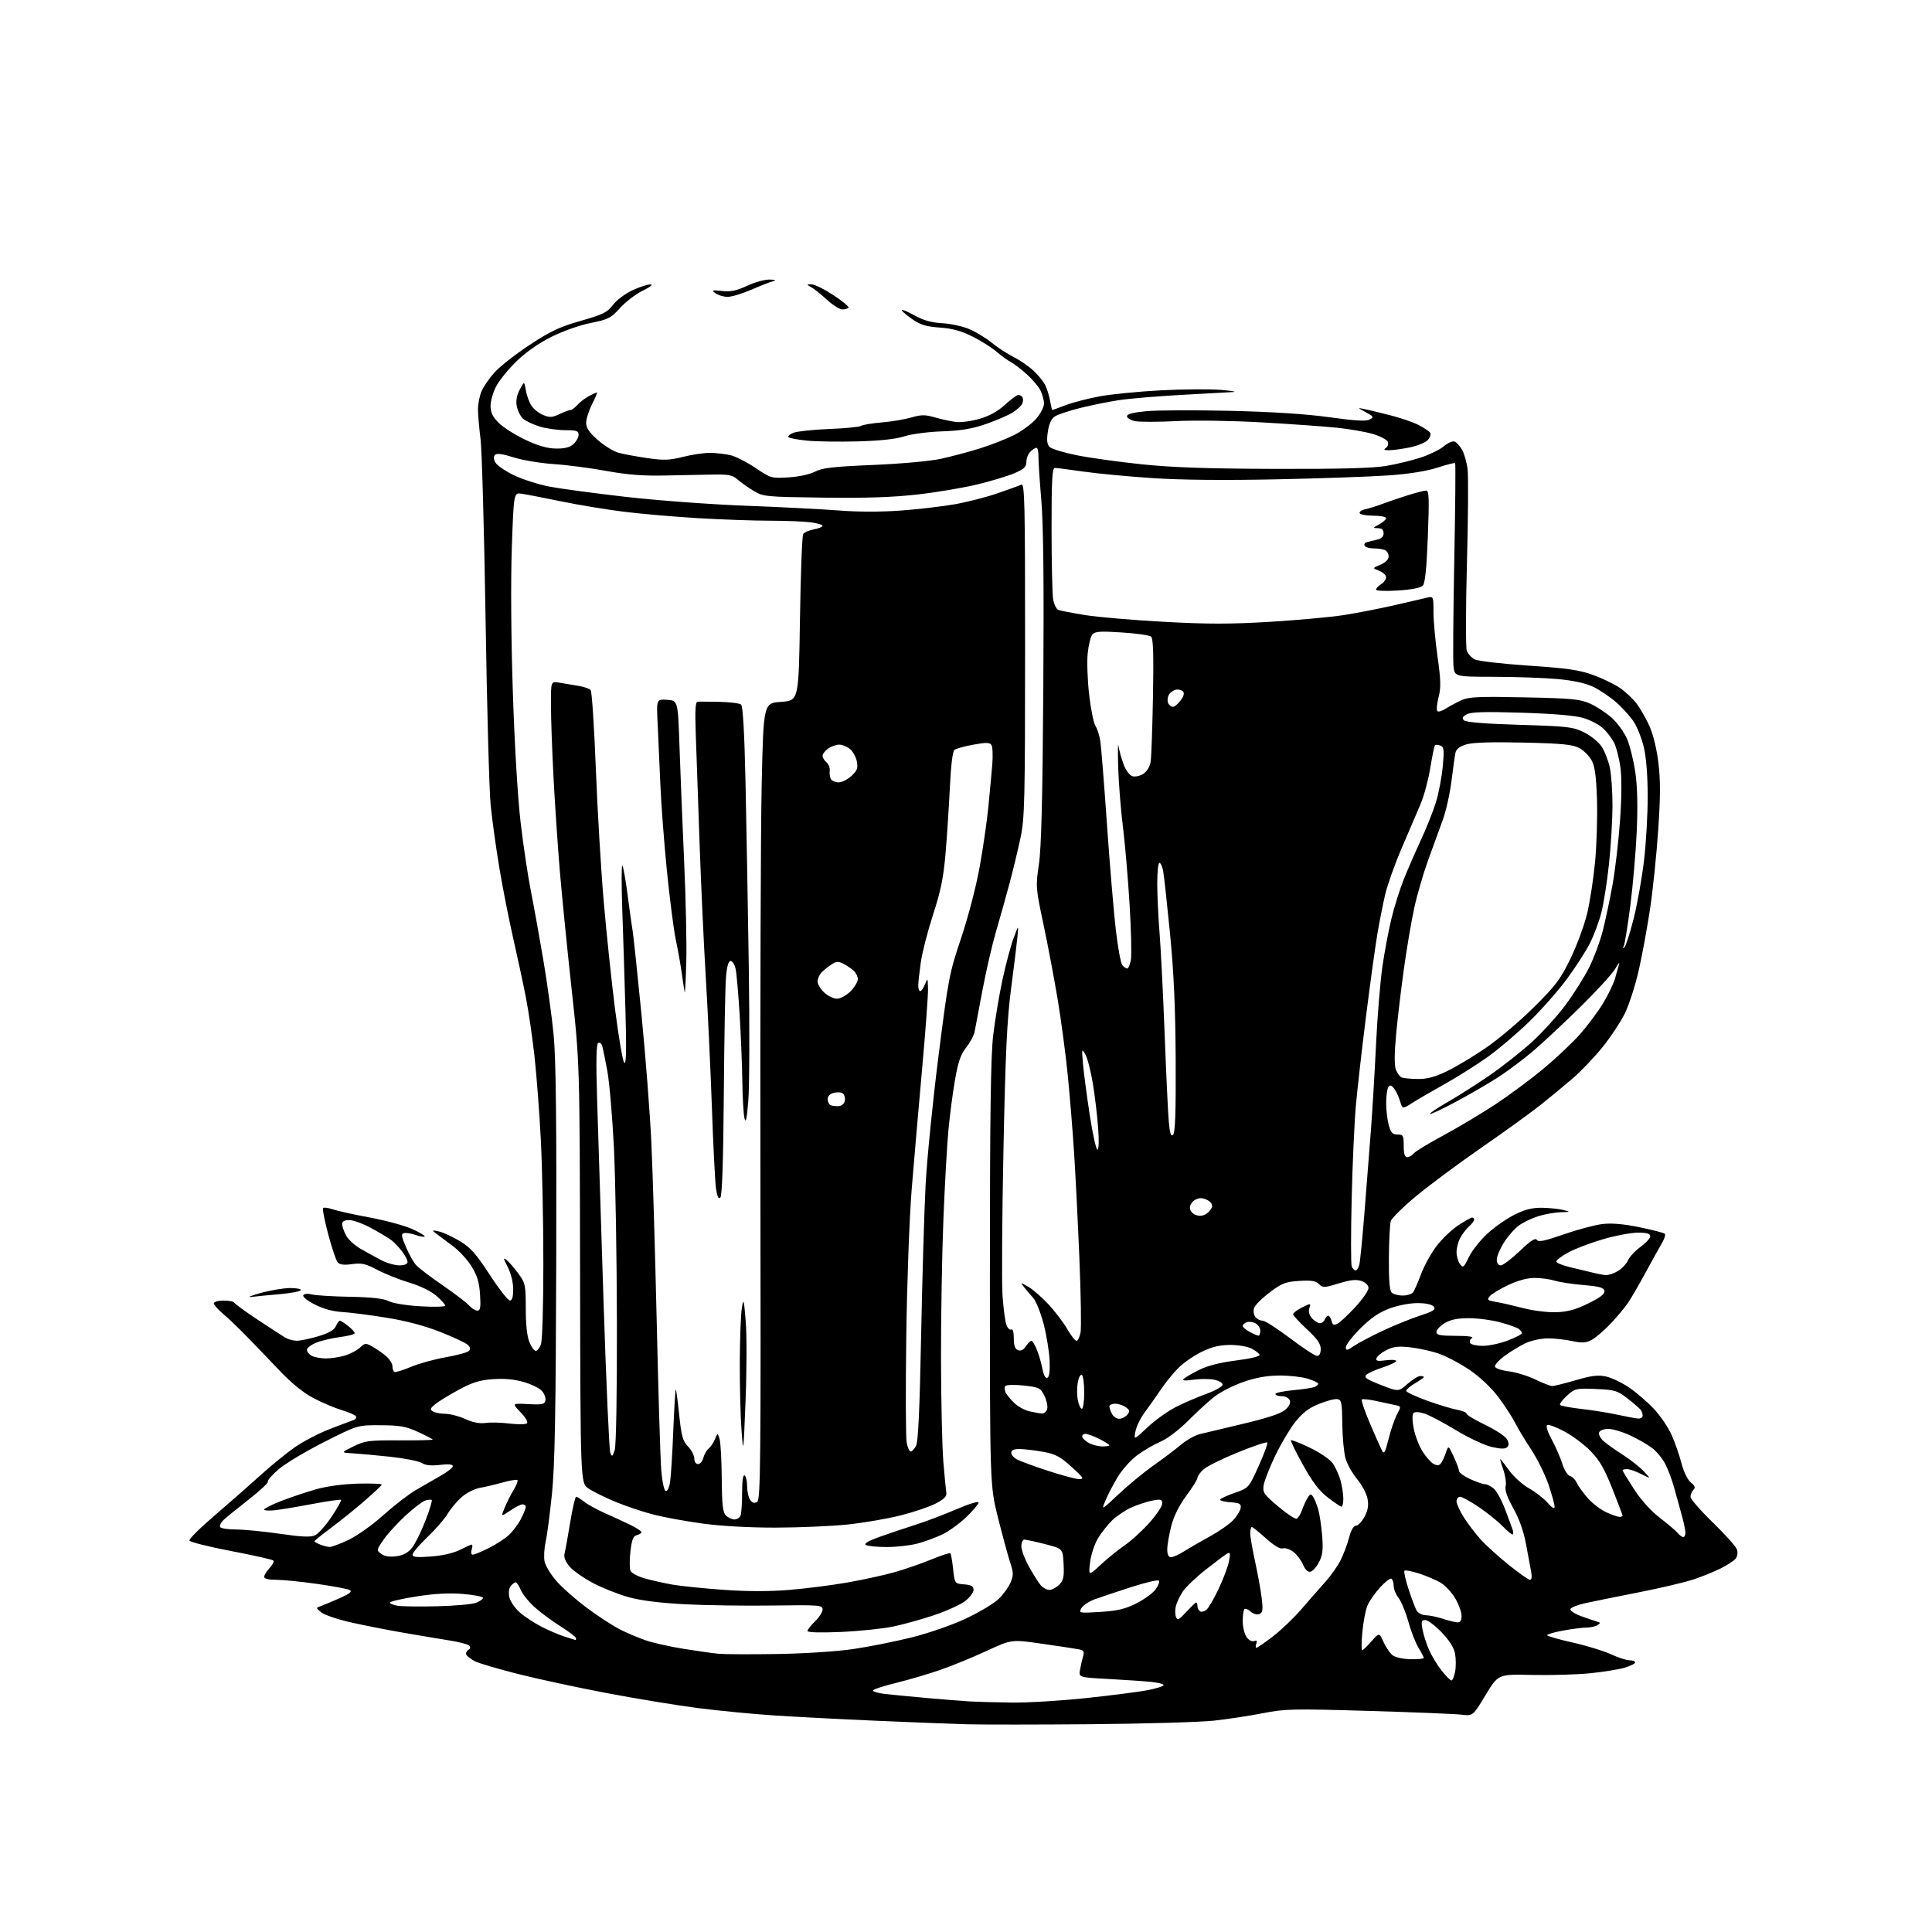 <?xml version="1.0" encoding="UTF-8" standalone="no"?>
<svg 
  version="1.1" 
  xmlns="http://www.w3.org/2000/svg" 
  xmlns:xlink="http://www.w3.org/1999/xlink" 
  xmlns:svg="http://www.w3.org/2000/svg"
  xmlns:rdf="http://www.w3.org/1999/02/22-rdf-syntax-ns#"
  xmlns:cc="http://creativecommons.org/ns#"
  xmlns:dc="http://purl.org/dc/elements/1.1/"
  viewBox="0 0 768 768"
  width="768"
  height="768"
>
<style>svg {background-color: white; }</style>"
<path stroke="none" fill="black" fill-rule="evenodd" d="M434.00,685.40C412.82,685.58 390.55,685.59 384.50,685.43C378.45,685.26 362.02,684.63 348.00,684.01C333.98,683.40 315.75,682.45 307.50,681.90C299.25,681.36 285.74,680.04 277.47,678.99C269.20,677.93 252.78,675.23 240.97,672.99C229.16,670.74 213.20,667.30 205.50,665.33C197.80,663.37 190.29,661.14 188.81,660.39C187.34,659.63 185.82,658.51 185.44,657.90C185.05,657.28 185.36,656.40 186.11,655.93C187.01,655.37 187.14,654.76 186.49,654.14C185.95,653.62 182.57,652.73 179.00,652.16C175.43,651.59 167.10,650.20 160.50,649.06C153.90,647.92 144.31,646.03 139.19,644.86C134.07,643.69 128.90,641.92 127.69,640.94C125.54,639.18 125.53,639.14 127.50,638.45C128.60,638.07 131.97,636.65 135.00,635.31C139.06,633.51 140.11,632.66 139.00,632.06C138.18,631.61 132.32,630.51 126.00,629.62C119.67,628.72 112.36,627.99 109.75,627.99C106.75,628.00 105.00,627.56 105.00,626.81C105.00,626.16 105.98,624.59 107.17,623.32C108.36,622.05 109.03,620.70 108.66,620.33C108.28,619.95 100.70,618.25 91.82,616.55C82.93,614.86 75.49,612.98 75.30,612.39C75.10,611.79 79.56,607.35 85.22,602.51C90.87,597.68 99.03,590.52 103.34,586.61C107.65,582.70 113.86,577.63 117.13,575.35C120.40,573.06 126.55,569.84 130.79,568.19C135.03,566.54 139.32,564.93 140.31,564.60C141.31,564.28 141.85,563.57 141.52,563.03C141.19,562.49 138.67,561.39 135.94,560.57C133.20,559.76 128.16,557.63 124.73,555.84C120.72,553.74 116.01,549.96 111.50,545.22C107.65,541.17 101.80,535.07 98.50,531.68C95.20,528.28 90.81,524.08 88.75,522.34C86.69,520.59 85.00,518.68 85.00,518.09C85.00,517.49 86.76,517.00 88.92,517.00C91.07,517.00 92.98,517.38 93.17,517.85C93.35,518.32 97.52,521.36 102.42,524.60C107.33,527.85 112.28,531.06 113.42,531.74C114.57,532.41 116.62,532.97 118.00,532.97C119.38,532.97 123.20,532.17 126.50,531.19C130.67,529.95 132.80,528.74 133.49,527.21C134.03,525.99 134.76,525.00 135.10,525.00C135.45,525.00 136.92,525.93 138.37,527.07C139.81,528.21 141.00,529.51 141.00,529.96C141.00,530.40 138.42,531.09 135.27,531.49C132.12,531.88 127.84,532.88 125.77,533.71C123.70,534.54 122.00,535.83 122.00,536.57C122.00,537.32 122.87,538.40 123.93,538.96C125.00,539.53 127.53,540.00 129.57,540.00C131.60,540.00 135.00,539.48 137.11,538.85C139.22,538.22 141.91,536.80 143.09,535.70C145.17,533.76 145.32,533.76 148.37,535.50C150.09,536.48 152.51,538.20 153.75,539.32C154.99,540.44 156.00,542.14 156.00,543.12C156.00,544.09 156.34,545.09 156.76,545.35C157.17,545.61 160.11,544.72 163.29,543.38C166.47,542.04 172.72,540.31 177.18,539.53C181.64,538.75 185.77,537.63 186.35,537.05C187.10,536.30 186.99,535.58 185.96,534.60C185.16,533.84 180.25,531.53 175.05,529.48C168.86,527.03 161.42,525.06 153.55,523.79C146.92,522.72 139.00,521.71 135.95,521.54C132.43,521.35 128.50,520.27 125.17,518.58C122.21,517.09 120.21,515.47 120.57,514.88C120.95,514.27 122.32,514.13 123.86,514.55C125.31,514.94 132.14,515.36 139.03,515.49C147.80,515.65 152.46,516.18 154.53,517.23C156.24,518.09 161.64,518.96 167.25,519.28C172.61,519.59 177.00,519.47 177.00,519.02C177.00,518.57 175.42,516.82 173.50,515.13C171.38,513.27 167.14,511.20 162.75,509.88C158.76,508.68 153.03,506.39 150.00,504.79C145.37,502.34 143.78,501.98 139.93,502.51C136.62,502.96 135.04,502.75 134.20,501.74C133.57,500.98 131.88,495.96 130.45,490.58C129.02,485.21 128.12,480.55 128.45,480.22C128.78,479.89 130.50,480.12 132.28,480.73C134.05,481.35 140.68,482.81 147.00,483.98C153.32,485.16 160.93,487.23 163.90,488.58C166.87,489.92 169.08,491.25 168.81,491.52C168.54,491.79 166.92,491.52 165.21,490.92C163.49,490.32 161.43,489.99 160.62,490.17C159.40,490.44 159.52,491.36 161.35,495.67C162.56,498.51 164.39,501.77 165.42,502.91C166.45,504.05 171.17,507.64 175.90,510.88C180.63,514.12 185.36,517.73 186.40,518.89C187.45,520.05 188.97,521.00 189.77,521.00C190.94,521.00 191.15,519.73 190.83,514.61C190.51,509.72 189.71,507.07 187.44,503.39C185.80,500.74 182.44,497.10 179.98,495.30C177.52,493.50 174.60,491.32 173.50,490.46C171.58,488.95 171.62,488.91 174.47,489.52C176.10,489.86 179.80,491.56 182.70,493.30C187.01,495.88 189.17,498.29 194.67,506.72C198.36,512.37 201.97,517.00 202.69,517.00C203.58,517.00 204.00,515.54 204.00,512.46C204.00,509.79 203.12,506.19 201.86,503.72C199.98,500.05 199.94,499.71 201.52,501.01C202.52,501.83 204.61,504.26 206.17,506.40C208.82,510.06 209.00,510.92 209.00,520.18C209.00,526.55 209.52,531.30 210.45,533.53C211.25,535.44 212.38,537.00 212.97,537.00C213.57,537.00 214.49,535.85 215.02,534.43C215.58,532.98 216.00,519.07 215.99,502.18C215.99,485.86 215.54,463.73 214.98,453.00C214.43,442.27 213.30,427.38 212.47,419.89C211.64,412.41 210.09,401.83 209.03,396.39C207.97,390.95 205.71,380.43 204.01,373.00C202.31,365.57 199.83,352.98 198.50,345.00C197.17,337.02 195.61,325.77 195.04,320.00C194.47,314.23 193.56,280.93 193.02,246.00C192.47,211.07 191.57,178.88 191.01,174.45C190.46,170.02 190.00,164.72 190.00,162.67C190.00,160.61 190.63,157.42 191.40,155.58C192.17,153.73 194.52,150.33 196.61,148.01C198.70,145.69 204.96,140.80 210.52,137.12C218.81,131.65 222.47,129.93 230.83,127.55C239.68,125.03 241.38,124.19 243.65,121.22C245.09,119.33 248.57,116.71 251.38,115.40C254.20,114.09 257.40,113.04 258.50,113.06C259.73,113.09 258.58,114.04 255.50,115.54C252.75,116.88 248.70,119.98 246.50,122.41C242.85,126.45 241.82,126.98 234.79,128.39C230.37,129.28 223.65,131.66 219.07,133.97C214.03,136.50 208.88,140.13 205.18,143.75C201.94,146.91 198.33,151.40 197.15,153.71C195.97,156.03 195.00,159.48 195.00,161.38C195.00,163.95 195.83,165.68 198.24,168.09C200.02,169.87 204.75,172.88 208.75,174.78C213.83,177.19 217.51,178.25 220.97,178.31C224.46,178.36 226.52,177.84 227.96,176.54C229.08,175.52 230.00,173.86 230.00,172.85C230.00,171.28 229.18,171.00 224.66,171.00C221.72,171.00 217.18,170.36 214.56,169.57C211.95,168.78 208.96,167.37 207.92,166.43C206.89,165.49 205.77,163.27 205.43,161.48C205.02,159.31 205.41,157.13 206.61,154.87C208.40,151.50 208.40,151.50 209.03,155.16C209.37,157.18 210.37,159.92 211.25,161.26C212.13,162.60 214.23,164.27 215.91,164.96C218.50,166.04 219.52,165.98 222.39,164.62C224.27,163.73 226.23,163.00 226.75,163.00C227.27,163.00 228.55,162.05 229.59,160.90C230.64,159.74 232.71,158.17 234.20,157.40C235.68,156.63 237.09,156.00 237.31,156.00C237.54,156.00 236.66,158.10 235.36,160.67C234.06,163.24 233.00,166.57 233.00,168.08C233.00,170.10 234.24,171.92 237.63,174.90C240.17,177.14 243.86,179.42 245.83,179.96C247.79,180.51 252.92,181.46 257.22,182.09C263.80,183.05 266.05,182.98 271.47,181.62C275.01,180.73 279.84,180.01 282.21,180.02C284.57,180.04 288.22,180.45 290.31,180.93C292.41,181.42 296.91,183.70 300.31,186.00C306.38,190.10 306.64,190.18 313.50,189.76C317.58,189.50 321.96,188.56 324.00,187.48C326.85,185.99 331.11,185.50 347.00,184.83C358.06,184.37 369.75,183.31 374.00,182.39C378.12,181.49 385.10,179.64 389.50,178.26C393.90,176.89 400.01,174.50 403.09,172.95C406.16,171.40 410.10,168.51 411.84,166.53C413.59,164.53 415.00,161.81 415.00,160.42C415.00,159.03 414.35,156.65 413.56,155.13C412.78,153.60 410.34,150.73 408.15,148.76C405.97,146.78 403.12,144.61 401.84,143.94C400.55,143.26 398.02,141.42 396.21,139.85C394.40,138.27 390.12,135.57 386.71,133.85C382.15,131.54 378.65,130.57 373.57,130.21C367.95,129.80 365.83,129.13 362.34,126.67C359.97,125.00 358.23,123.44 358.46,123.20C358.70,122.97 361.06,123.98 363.70,125.46C367.10,127.36 370.30,128.25 374.67,128.49C378.06,128.68 382.98,129.78 385.59,130.94C388.20,132.09 392.18,134.54 394.42,136.38C396.66,138.21 400.52,140.73 403.00,141.96C405.48,143.20 409.00,145.63 410.84,147.36C412.67,149.09 414.75,151.62 415.45,153.00C416.16,154.38 417.04,157.19 417.41,159.25C417.79,161.31 418.18,163.00 418.30,163.00C418.41,163.00 420.80,162.13 423.60,161.06C426.41,159.99 432.49,158.42 437.10,157.56C441.72,156.70 452.70,155.62 461.50,155.16C470.30,154.70 481.10,154.62 485.50,155.00C489.90,155.37 491.93,155.75 490.00,155.85C488.07,155.96 478.80,156.47 469.39,156.99C459.98,157.51 448.96,158.44 444.89,159.05C440.83,159.66 433.90,161.06 429.50,162.15C425.10,163.24 420.54,164.76 419.37,165.51C417.93,166.44 417.02,168.41 416.54,171.58C416.02,175.03 416.21,176.64 417.25,177.68C418.03,178.46 422.90,179.94 428.08,180.98C433.26,182.02 444.93,183.64 454.00,184.58C466.06,185.83 480.33,186.32 507.00,186.39C532.46,186.47 545.77,186.11 551.00,185.22C555.12,184.52 561.33,183.02 564.78,181.88C568.24,180.74 572.36,178.73 573.94,177.40C575.51,176.07 577.43,175.23 578.20,175.53C578.98,175.82 580.32,177.29 581.19,178.78C582.06,180.28 583.05,183.75 583.39,186.50C583.73,189.25 583.61,206.12 583.13,224.00C582.64,241.88 582.62,257.49 583.07,258.69C583.53,259.89 584.93,261.43 586.18,262.10C587.43,262.77 597.00,263.88 607.49,264.59C623.05,265.63 627.76,266.31 633.30,268.32C637.02,269.67 641.84,272.00 644.00,273.50C646.17,275.00 649.10,277.76 650.53,279.63C651.96,281.50 654.24,285.47 655.61,288.45C657.11,291.74 658.54,297.51 659.22,303.09C660.08,310.03 660.07,316.63 659.17,329.90C658.51,339.58 657.07,353.57 655.97,361.00C654.86,368.43 652.84,379.45 651.48,385.50C650.12,391.55 647.62,399.33 645.92,402.80C644.22,406.26 640.20,412.34 637.00,416.30C633.79,420.26 628.54,425.77 625.33,428.55C622.12,431.32 616.35,436.09 612.50,439.15C608.65,442.21 598.08,449.85 589.00,456.13C579.92,462.40 568.23,471.09 563.00,475.42C557.77,479.76 553.21,484.26 552.85,485.41C552.49,486.56 552.15,493.15 552.10,500.05C552.03,508.60 552.38,512.98 553.20,513.80C553.86,514.46 555.83,515.00 557.58,515.00C559.33,515.00 561.18,514.44 561.70,513.75C562.23,513.06 563.65,509.81 564.88,506.52C566.11,503.23 568.85,498.23 570.98,495.41C573.10,492.60 576.98,488.88 579.59,487.15C582.21,485.42 584.72,484.00 585.17,484.00C585.63,484.00 586.00,484.38 586.00,484.85C586.00,485.31 585.05,486.55 583.90,487.59C582.74,488.64 581.17,490.71 580.40,492.20C579.63,493.68 579.00,496.19 579.00,497.76C579.00,499.33 579.60,501.44 580.34,502.45C581.58,504.14 581.86,503.93 583.91,499.68C585.14,497.14 588.50,492.91 591.38,490.28C594.27,487.65 599.15,484.26 602.25,482.75C606.42,480.71 609.25,480.03 613.19,480.12C616.11,480.18 619.85,480.58 621.50,481.00C624.37,481.73 624.32,481.77 620.41,481.88C618.16,481.95 614.25,482.62 611.73,483.38C609.21,484.14 605.71,485.78 603.95,487.03C602.20,488.28 599.47,491.35 597.88,493.85C596.30,496.35 595.00,499.43 595.00,500.70C595.00,502.13 595.60,503.00 596.57,503.00C597.44,503.00 600.84,500.43 604.14,497.29C608.44,493.19 610.34,491.94 610.91,492.86C611.52,493.85 613.94,493.35 621.68,490.66C627.17,488.75 634.10,486.91 637.08,486.56C640.74,486.14 645.52,486.56 651.80,487.86C656.92,488.91 661.41,490.08 661.79,490.45C662.16,490.82 661.61,492.56 660.56,494.31C659.52,496.07 656.59,501.34 654.05,506.03C651.52,510.72 648.38,516.12 647.07,518.03C645.76,519.94 642.62,523.67 640.10,526.33C637.57,528.98 634.23,531.83 632.67,532.64C630.39,533.84 628.88,533.93 624.87,533.07C622.14,532.48 617.79,532.01 615.20,532.02C612.62,532.03 608.70,532.88 606.50,533.90C604.30,534.92 600.56,537.19 598.18,538.93C595.81,540.68 594.05,542.65 594.27,543.30C594.48,543.96 597.00,544.79 599.85,545.14C602.71,545.50 607.44,546.96 610.37,548.39C613.30,549.83 616.33,550.99 617.10,550.98C617.87,550.96 622.08,549.91 626.46,548.63C632.73,546.80 635.28,546.49 638.46,547.19C640.68,547.68 644.83,549.67 647.69,551.62C650.54,553.56 654.96,557.38 657.50,560.11C660.05,562.83 663.21,567.48 664.51,570.43C665.82,573.38 667.57,578.43 668.41,581.65C669.30,585.07 670.84,588.24 672.12,589.29C673.79,590.65 674.04,591.36 673.16,592.24C672.52,592.88 672.00,594.12 672.00,595.01C672.00,595.89 676.01,600.50 680.92,605.26C685.82,610.01 690.13,614.84 690.50,616.00C690.88,617.19 690.62,618.76 689.90,619.63C689.20,620.47 686.57,622.18 684.06,623.44C681.55,624.70 676.80,626.64 673.50,627.76C670.20,628.89 660.30,631.23 651.50,632.96C642.70,634.69 633.06,636.65 630.07,637.31C627.09,637.96 624.48,639.02 624.27,639.65C624.07,640.28 626.06,641.57 628.70,642.51C631.34,643.45 634.16,644.42 634.97,644.66C636.27,645.05 636.27,645.22 634.97,646.04C634.16,646.55 632.20,646.98 630.62,646.98C629.03,646.99 624.87,647.53 621.37,648.17C617.86,648.82 615.00,649.64 615.00,650.01C615.00,650.37 619.54,651.68 625.09,652.92C630.64,654.16 637.50,656.26 640.34,657.58C643.18,658.90 646.51,659.98 647.75,659.99C648.99,660.00 650.00,660.38 650.00,660.84C650.00,661.30 648.12,662.25 645.83,662.93C643.53,663.62 637.35,664.62 632.08,665.15C626.81,665.68 616.44,665.97 609.03,665.81C595.56,665.50 595.56,665.50 590.53,673.82C585.50,682.15 585.50,682.15 581.00,681.61C578.52,681.31 561.88,680.63 544.00,680.11C513.93,679.22 510.79,679.29 502.00,681.03C496.77,682.06 488.00,683.39 482.50,683.99C477.00,684.58 455.18,685.21 434.00,685.40zM402.00,676.80C408.32,676.89 421.81,676.08 431.96,674.99C442.11,673.91 453.03,672.50 456.23,671.87C459.43,671.25 462.27,670.37 462.54,669.94C462.81,669.50 460.66,668.90 457.76,668.60C454.87,668.30 447.16,667.77 440.64,667.42C428.77,666.79 428.77,666.79 429.35,663.64C429.66,661.91 430.21,659.51 430.57,658.30C431.08,656.53 430.74,656.00 428.85,655.63C427.56,655.38 421.01,654.38 414.29,653.42C402.09,651.67 402.09,651.67 392.27,656.23C386.88,658.73 378.65,662.11 373.98,663.74C369.32,665.37 361.34,667.72 356.25,668.97C351.16,670.21 347.00,671.58 347.00,672.02C347.00,672.45 349.14,673.06 351.75,673.37C354.36,673.67 361.90,674.40 368.50,674.99C375.10,675.58 382.75,676.19 385.50,676.35C388.25,676.51 395.68,676.71 402.00,676.80zM576.97,668.00C577.42,668.00 578.07,666.42 578.43,664.50C578.80,662.58 578.78,659.36 578.41,657.35C577.95,654.94 576.14,652.06 573.04,648.85C570.47,646.18 567.56,644.00 566.57,644.00C565.04,644.00 564.88,644.55 565.47,647.75C565.85,649.81 567.01,653.45 568.06,655.83C569.10,658.21 571.36,661.92 573.06,664.08C574.77,666.24 576.53,668.00 576.97,668.00zM560.87,659.57C563.69,659.61 566.00,659.39 566.00,659.07C565.99,658.76 565.04,656.93 563.87,655.01C562.70,653.10 560.88,648.42 559.83,644.61C558.77,640.81 557.03,636.58 555.96,635.22C554.88,633.85 554.00,631.69 554.00,630.42C554.00,629.16 553.60,627.87 553.11,627.57C552.62,627.26 550.55,628.86 548.51,631.12C546.47,633.37 544.23,636.63 543.53,638.36C542.82,640.09 541.94,644.76 541.56,648.75C541.19,652.74 541.14,656.00 541.47,656.00C541.80,656.00 543.46,654.41 545.17,652.46C548.28,648.91 548.28,648.91 550.03,652.82C551.00,654.98 552.67,657.36 553.76,658.12C554.85,658.88 558.05,659.53 560.87,659.57zM308.50,657.50C319.40,657.34 332.40,656.51 339.00,655.55C345.32,654.63 355.90,652.52 362.50,650.87C369.32,649.16 378.60,645.93 384.00,643.38C389.23,640.91 395.02,637.46 396.87,635.70C398.72,633.94 400.88,631.00 401.67,629.16C402.92,626.24 402.91,625.24 401.57,621.16C400.73,618.60 398.57,610.65 396.77,603.50C393.50,590.50 393.50,590.50 393.50,506.50C393.50,443.46 393.83,419.76 394.81,411.50C395.53,405.45 397.19,395.55 398.49,389.50C399.79,383.45 401.77,376.02 402.89,373.00C404.92,367.50 404.92,367.50 404.44,372.50C404.17,375.25 403.04,384.48 401.92,393.00C400.30,405.34 399.68,418.38 398.89,457.00C398.34,483.68 398.17,509.71 398.51,514.87C398.86,520.02 399.56,525.33 400.07,526.68C400.58,528.02 401.45,528.84 402.00,528.50C402.60,528.13 403.00,529.49 403.00,531.97C403.00,534.88 403.49,536.25 404.68,536.71C405.78,537.13 406.85,536.60 407.80,535.18C408.59,533.98 409.59,533.00 410.01,533.00C410.44,533.00 411.45,534.69 412.26,536.75C413.07,538.81 414.04,542.22 414.42,544.31C414.84,546.62 415.59,547.96 416.31,547.71C417.10,547.43 417.41,545.16 417.24,540.90C417.09,537.38 416.03,530.84 414.88,526.37C413.72,521.90 411.82,517.17 410.64,515.86C409.46,514.55 407.82,512.61 407.00,511.55C405.53,509.66 405.56,509.66 408.83,511.56C410.66,512.63 414.26,515.77 416.83,518.54C419.40,521.31 422.73,525.70 424.23,528.29C425.72,530.88 427.39,533.00 427.93,533.00C428.47,533.00 429.19,531.50 429.54,529.66C429.88,527.82 429.67,514.43 429.06,499.91C428.46,485.38 427.51,466.52 426.95,458.00C426.40,449.48 425.28,435.75 424.46,427.50C423.64,419.25 421.85,405.75 420.48,397.50C419.11,389.25 416.56,375.78 414.82,367.56C411.71,352.92 411.67,352.44 412.98,343.56C413.95,337.05 414.44,317.41 414.73,273.71C415.01,231.33 414.77,208.61 413.93,198.71C413.26,190.89 412.75,183.04 412.79,181.25C412.83,179.46 412.47,178.00 412.00,178.00C411.53,178.00 410.44,178.71 409.57,179.57C408.71,180.44 408.00,182.25 408.00,183.61C408.00,185.59 407.08,186.47 403.25,188.11C400.64,189.23 394.02,191.23 388.54,192.56C383.06,193.89 372.40,195.69 364.84,196.55C355.00,197.68 344.34,198.04 327.30,197.82C304.17,197.51 303.39,197.43 299.50,195.08C297.30,193.75 294.46,191.73 293.19,190.60C291.28,188.89 289.63,188.55 283.69,188.64C279.73,188.69 271.10,188.86 264.50,189.02C255.63,189.22 249.50,188.75 241.00,187.20C234.68,186.04 225.22,184.81 220.00,184.47C214.78,184.12 207.65,182.93 204.16,181.81C199.92,180.45 197.49,180.11 196.82,180.78C196.15,181.45 196.18,182.46 196.91,183.83C197.51,184.96 200.82,187.24 204.25,188.90C207.69,190.56 214.10,192.61 218.50,193.45C222.90,194.29 236.62,196.13 249.00,197.54C261.38,198.95 282.75,200.53 296.50,201.04C310.25,201.56 326.90,202.41 333.50,202.93C340.90,203.52 350.30,203.53 358.00,202.96C364.88,202.46 374.55,201.33 379.50,200.46C384.45,199.59 392.10,197.63 396.50,196.11C400.90,194.59 405.18,193.04 406.00,192.66C407.33,192.06 407.50,199.71 407.49,258.24C407.48,318.21 407.31,325.31 405.68,333.00C404.69,337.68 402.74,345.77 401.34,351.00C399.95,356.23 397.53,364.85 395.97,370.17C394.41,375.48 391.96,386.06 390.54,393.67C389.11,401.27 387.70,408.71 387.41,410.20C387.11,411.68 385.60,414.49 384.05,416.43C381.89,419.15 380.87,422.11 379.63,429.24C378.75,434.33 377.57,443.23 377.03,449.00C376.48,454.77 375.57,470.88 375.01,484.78C374.46,498.69 374.03,523.66 374.06,540.28C374.10,556.90 374.52,575.23 374.99,581.00C375.47,586.77 376.01,592.36 376.18,593.41C376.41,594.81 375.29,595.95 372.00,597.66C369.52,598.95 363.23,601.08 358.00,602.40C352.77,603.72 343.32,605.34 337.00,606.01C330.68,606.67 317.85,607.23 308.50,607.25C298.19,607.28 286.77,606.65 279.49,605.67C272.89,604.77 264.03,603.16 259.82,602.08C255.60,601.00 248.75,598.71 244.60,596.98C240.45,595.25 235.63,592.86 233.89,591.67C230.74,589.50 230.74,589.50 230.59,506.00C230.44,422.50 230.44,422.50 227.26,393.50C225.51,377.55 223.40,356.40 222.56,346.50C221.73,336.60 220.59,319.73 220.03,309.00C219.47,298.27 219.01,285.29 219.01,280.14C219.00,270.78 219.00,270.78 222.25,271.36C224.04,271.68 227.40,272.24 229.73,272.60C232.06,272.96 234.35,273.76 234.82,274.37C235.29,274.99 236.21,289.00 236.85,305.50C237.49,322.00 238.90,345.73 239.98,358.24C241.05,370.75 243.09,390.09 244.50,401.23C245.92,412.36 247.56,421.93 248.16,422.49C248.94,423.22 249.07,417.32 248.62,401.50C248.28,389.40 247.71,371.40 247.36,361.50C247.02,351.60 247.03,343.78 247.40,344.11C247.76,344.45 248.72,349.85 249.53,356.11C250.34,362.38 251.22,368.62 251.48,370.00C251.75,371.38 253.32,386.23 254.97,403.00C256.62,419.77 258.41,442.95 258.94,454.50C259.48,466.05 260.43,498.23 261.07,526.00C261.70,553.77 262.50,580.06 262.86,584.42C263.21,588.80 264.00,592.50 264.61,592.71C265.24,592.91 266.00,591.41 266.35,589.29C266.69,587.20 267.28,577.96 267.64,568.74C268.01,559.52 268.46,552.13 268.65,552.31C268.83,552.50 269.44,557.09 270.00,562.53C270.87,570.91 271.41,572.82 273.51,575.01C274.88,576.44 276.00,578.60 276.00,579.80C276.00,581.08 276.62,582.00 277.48,582.00C278.30,582.00 279.24,580.89 279.58,579.54C279.92,578.19 280.87,576.52 281.70,575.83C282.53,575.14 283.67,573.44 284.24,572.04C285.28,569.50 285.28,569.50 286.04,572.00C286.46,573.38 286.85,580.43 286.90,587.68C286.98,598.23 287.31,601.17 288.57,602.43C289.44,603.29 290.96,604.00 291.96,604.00C292.97,604.00 294.06,603.29 294.39,602.42C294.73,601.55 295.00,597.47 295.00,593.36C295.00,588.63 295.37,586.11 296.00,586.50C296.55,586.84 297.00,588.81 297.00,590.87C297.00,592.93 297.56,595.37 298.25,596.29C299.13,597.47 299.94,597.68 301.00,597.02C302.32,596.18 302.47,581.17 302.28,470.29C302.16,401.10 302.38,329.88 302.78,312.00C303.50,279.50 303.50,279.50 310.50,279.00C317.50,278.50 317.50,278.50 318.00,246.00C318.27,228.12 318.85,212.95 319.29,212.29C319.72,211.62 321.63,210.78 323.54,210.43C325.44,210.07 327.00,209.44 327.00,209.02C327.00,208.61 324.91,207.99 322.36,207.64C319.81,207.29 312.50,207.00 306.11,206.99C299.72,206.99 286.85,206.53 277.50,205.98C268.15,205.43 254.88,204.28 248.00,203.42C241.12,202.57 229.88,200.71 223.00,199.29C216.12,197.87 209.09,196.51 207.36,196.26C204.23,195.81 204.23,195.81 203.46,217.65C203.00,230.77 203.16,253.69 203.86,275.00C204.55,296.12 205.81,317.18 206.96,327.00C208.03,336.07 209.85,348.23 210.99,354.00C212.14,359.77 214.38,372.15 215.96,381.50C217.55,390.85 219.41,404.35 220.09,411.50C220.99,420.87 221.28,446.15 221.11,502.00C220.94,562.00 220.55,582.76 219.40,593.95C218.59,601.90 217.46,610.45 216.90,612.95C216.33,615.45 216.14,618.91 216.46,620.64C216.78,622.36 218.95,625.93 221.27,628.58C223.60,631.22 229.08,636.03 233.45,639.27C237.83,642.52 243.67,646.32 246.43,647.72C249.19,649.12 253.81,651.07 256.68,652.06C259.56,653.05 266.32,654.57 271.71,655.43C277.09,656.29 283.30,657.17 285.50,657.39C287.70,657.61 298.05,657.66 308.50,657.50zM499.47,655.00C499.84,655.00 502.81,652.96 506.05,650.46C509.30,647.96 514.33,643.16 517.23,639.78C520.13,636.41 524.36,631.59 526.62,629.07C528.89,626.56 531.71,622.59 532.89,620.25C534.07,617.91 535.59,613.86 536.27,611.25C537.05,608.24 538.05,606.50 539.00,606.50C539.82,606.50 541.35,604.90 542.40,602.95C543.79,600.35 544.12,598.44 543.61,595.75C543.24,593.75 541.38,590.25 539.48,587.98C537.59,585.71 535.51,581.98 534.86,579.68C534.21,577.38 533.64,571.23 533.59,566.01C533.51,557.67 533.28,556.48 531.68,556.18C530.68,555.98 527.37,556.84 524.33,558.07C520.25,559.73 517.77,561.62 514.86,565.29C512.70,568.03 509.11,574.08 506.88,578.75C504.66,583.41 502.61,588.64 502.33,590.37C501.86,593.25 502.37,593.99 508.05,598.80C511.48,601.70 514.78,603.91 515.39,603.71C516.00,603.51 516.96,602.03 517.51,600.42C518.07,598.82 519.07,596.60 519.74,595.50C520.79,593.78 521.10,593.71 521.98,595.00C522.54,595.83 523.45,598.08 524.01,600.00C524.57,601.92 525.27,606.65 525.58,610.50C526.02,616.09 525.77,618.20 524.32,621.00C523.32,622.92 521.78,624.63 520.89,624.79C519.88,624.98 518.80,623.94 518.01,622.01C517.30,620.32 515.59,618.04 514.21,616.95C512.82,615.86 510.92,615.21 509.98,615.51C508.87,615.86 506.51,614.46 503.24,611.52C500.47,609.04 497.93,607.00 497.60,607.00C497.27,607.00 497.00,608.13 497.00,609.51C497.00,610.89 497.86,615.95 498.92,620.76C499.98,625.57 501.15,632.08 501.54,635.24C502.12,640.06 501.96,641.08 500.58,641.61C499.65,641.96 498.13,641.53 497.13,640.62C496.14,639.73 495.04,639.30 494.67,639.66C494.30,640.03 494.00,642.18 494.00,644.44C494.00,646.71 494.69,649.54 495.53,650.74C496.42,652.01 497.67,652.68 498.54,652.35C499.59,651.94 499.84,652.25 499.40,653.39C499.06,654.27 499.09,655.00 499.47,655.00zM228.75,651.93C228.89,651.97 229.00,651.64 229.00,651.20C229.00,650.76 226.19,648.63 222.75,646.45C219.31,644.28 214.64,640.80 212.36,638.73C210.08,636.65 207.67,633.61 206.99,631.97C206.31,630.34 205.42,629.00 205.00,629.00C204.59,629.00 203.70,629.66 203.03,630.46C202.30,631.34 202.08,633.10 202.48,634.92C202.84,636.57 204.70,639.29 206.61,640.96C208.51,642.63 212.42,645.20 215.29,646.66C218.15,648.13 222.30,649.90 224.50,650.60C226.70,651.29 228.61,651.90 228.75,651.93zM334.25,648.73C326.03,649.08 321.00,648.93 321.00,648.34C321.00,647.81 322.35,646.08 324.00,644.50C325.65,642.92 327.00,640.80 327.00,639.79C327.00,638.06 325.85,637.96 307.25,638.22C296.39,638.38 280.70,638.15 272.39,637.73C262.37,637.21 254.80,636.26 249.91,634.91C245.85,633.78 239.48,631.26 235.74,629.29C232.00,627.33 227.80,624.36 226.40,622.70C224.73,620.71 224.04,618.95 224.41,617.59C224.72,616.44 225.72,610.89 226.65,605.25C227.57,599.61 228.64,595.00 229.03,595.00C229.41,595.00 230.89,595.91 232.31,597.03C233.74,598.15 237.51,600.21 240.70,601.61C243.89,603.01 248.41,605.10 250.75,606.25C253.09,607.41 255.00,608.67 255.00,609.06C255.00,609.45 254.16,609.99 253.14,610.25C251.70,610.63 251.14,612.07 250.61,616.71C250.24,619.99 250.23,623.42 250.58,624.34C250.93,625.27 253.49,626.65 256.36,627.46C259.19,628.25 264.20,629.37 267.50,629.94C270.80,630.51 279.88,631.43 287.68,631.99C296.99,632.65 305.93,632.66 313.68,632.02C320.18,631.49 330.51,630.18 336.63,629.11C342.76,628.04 351.18,626.21 355.35,625.04C359.52,623.87 366.17,621.58 370.12,619.95C374.08,618.32 377.53,617.19 377.79,617.45C378.04,617.71 378.54,620.53 378.88,623.71C379.50,629.50 379.50,629.50 383.25,629.81C386.15,630.05 387.00,630.55 387.00,632.01C387.00,633.05 385.48,635.05 383.63,636.47C381.78,637.88 376.30,640.38 371.46,642.02C366.61,643.65 359.24,645.70 355.08,646.57C350.91,647.44 341.54,648.41 334.25,648.73zM579.25,644.90C580.50,644.97 581.00,644.25 581.00,642.34C581.00,640.87 579.88,637.76 578.51,635.42C577.14,633.09 574.55,630.29 572.76,629.21C570.97,628.13 567.11,626.47 564.19,625.52C561.26,624.57 558.61,624.06 558.29,624.38C557.97,624.70 558.69,627.96 559.89,631.62C561.09,635.28 562.52,639.11 563.07,640.14C563.65,641.21 565.22,642.03 566.79,642.08C568.28,642.12 571.30,642.75 573.50,643.47C575.70,644.20 578.29,644.84 579.25,644.90zM471.58,640.75C473.48,638.69 475.25,637.00 475.51,637.00C475.78,637.00 476.00,637.65 476.00,638.44C476.00,639.23 476.47,640.17 477.04,640.53C477.62,640.88 478.75,640.62 479.56,639.95C480.38,639.27 482.57,635.50 484.44,631.57C486.30,627.63 488.16,622.69 488.55,620.58C489.16,617.31 489.04,616.88 487.74,617.62C486.90,618.11 483.07,620.98 479.24,624.00C475.40,627.02 471.32,630.93 470.17,632.68C469.01,634.43 467.78,637.02 467.43,638.43C467.07,639.84 467.09,641.78 467.46,642.75C468.04,644.25 468.63,643.97 471.58,640.75zM437.42,640.76C444.23,640.33 447.27,639.61 451.74,637.36C454.86,635.79 458.30,633.27 459.39,631.77C460.48,630.26 461.04,628.71 460.65,628.32C460.25,627.92 455.33,629.07 449.72,630.88C444.10,632.69 437.57,634.87 435.20,635.73C432.84,636.60 430.43,638.21 429.84,639.30C428.80,641.24 429.01,641.28 437.42,640.76zM174.00,638.51C180.88,638.34 187.74,637.72 189.25,637.13C190.76,636.53 192.00,635.65 192.00,635.17C192.00,634.68 188.43,633.99 184.06,633.63C178.61,633.17 172.79,633.48 165.56,634.61C159.75,635.51 155.00,636.62 155.00,637.06C155.00,637.51 156.46,638.08 158.25,638.34C160.04,638.60 167.12,638.68 174.00,638.51zM417.15,632.00C418.17,632.00 419.92,631.08 421.05,629.95C422.75,628.25 423.04,626.87 422.80,621.76C422.50,615.62 422.50,615.62 415.50,613.83C411.65,612.85 407.94,612.04 407.25,612.02C406.56,612.01 406.00,613.19 406.00,614.67C406.00,616.14 407.40,619.85 409.12,622.92C410.83,625.99 412.93,629.29 413.77,630.25C414.62,631.21 416.14,632.00 417.15,632.00zM608.19,628.00C608.86,628.00 609.03,626.78 608.65,624.75C608.31,622.96 607.39,618.01 606.60,613.74C605.67,608.71 603.90,603.72 601.55,599.53C599.11,595.16 598.13,592.33 598.52,590.79C598.83,589.53 598.41,586.59 597.59,584.25C596.76,581.91 596.22,580.00 596.37,580.00C596.53,580.00 598.11,582.02 599.89,584.49C601.66,586.96 605.22,590.18 607.81,591.64C610.39,593.10 613.73,595.69 615.22,597.40C617.08,599.51 617.95,600.00 617.97,598.93C617.99,598.06 616.89,594.10 615.54,590.12C614.19,586.15 611.09,579.88 608.66,576.20C606.23,572.51 603.33,567.69 602.21,565.47C601.10,563.26 598.12,558.69 595.58,555.32C592.81,551.63 588.30,547.37 584.24,544.60C580.53,542.08 575.02,539.15 572.00,538.11C568.98,537.06 563.80,535.92 560.50,535.57C555.78,535.06 553.77,535.31 551.06,536.71C549.17,537.70 547.42,539.13 547.18,539.90C546.83,541.00 547.61,541.18 550.87,540.74C553.14,540.44 555.00,540.56 555.00,541.01C555.00,541.47 552.64,542.60 549.75,543.54C546.86,544.47 543.90,545.80 543.16,546.49C542.06,547.52 543.11,548.26 548.87,550.52C555.91,553.28 555.91,553.28 559.49,550.14C561.46,548.41 563.73,547.00 564.53,547.00C565.34,547.00 566.00,547.18 566.00,547.40C566.00,547.62 564.42,548.73 562.50,549.87C560.58,551.00 559.00,552.36 559.00,552.87C559.00,553.39 562.71,555.14 567.25,556.77C571.79,558.40 577.19,560.04 579.25,560.41C581.31,560.78 583.00,561.49 583.00,561.98C583.00,562.46 586.37,564.48 590.48,566.46C594.59,568.44 598.46,570.99 599.07,572.14C599.86,573.61 599.88,574.52 599.12,575.28C598.36,576.04 596.56,576.01 592.92,575.17C590.10,574.52 583.75,571.54 578.80,568.54C573.85,565.54 568.23,562.57 566.31,561.94C564.19,561.24 562.46,561.14 561.90,561.70C561.34,562.26 561.36,564.65 561.96,567.78C562.50,570.62 564.07,574.73 565.45,576.93C566.84,579.12 568.83,581.37 569.88,581.94C571.25,582.67 572.06,582.61 572.76,581.73C573.29,581.05 574.19,579.15 574.75,577.50C575.77,574.50 575.77,574.50 577.86,579.00C579.01,581.48 579.97,584.05 579.98,584.73C579.99,585.40 582.00,586.86 584.45,587.98C586.89,589.09 589.54,590.00 590.33,590.00C591.13,590.00 592.69,590.79 593.81,591.75C594.93,592.71 596.96,596.42 598.31,600.00C599.66,603.58 601.03,607.29 601.35,608.25C601.67,609.21 601.61,609.99 601.22,609.97C600.82,609.95 598.92,608.34 597.00,606.40C595.08,604.45 590.86,601.09 587.64,598.93C584.41,596.77 581.15,595.00 580.39,595.00C579.62,595.00 579.00,595.81 579.00,596.80C579.00,597.80 580.31,600.68 581.92,603.21C583.53,605.75 586.52,609.68 588.58,611.95C590.63,614.23 595.65,618.77 599.72,622.05C603.79,625.32 607.60,628.00 608.19,628.00zM437.60,621.96C440.29,619.46 444.59,615.98 447.15,614.23C449.71,612.47 454.10,608.46 456.90,605.32C459.71,602.17 462.00,598.74 462.00,597.69C462.00,596.02 461.52,595.87 458.25,596.47C456.19,596.85 452.48,598.05 450.00,599.13C447.52,600.21 444.00,602.54 442.16,604.30C440.33,606.06 437.73,609.37 436.38,611.65C435.03,613.93 433.65,618.20 433.31,621.15C432.69,626.50 432.69,626.50 437.60,621.96zM157.49,618.64C160.29,618.28 162.17,617.28 163.75,615.31C165.00,613.77 167.39,608.96 169.06,604.64C170.74,600.31 171.89,596.56 171.63,596.30C171.37,596.03 170.21,596.12 169.05,596.48C167.90,596.85 164.34,599.57 161.15,602.52C157.95,605.48 154.05,609.77 152.46,612.06C149.63,616.14 149.61,616.25 151.54,617.68C152.84,618.66 154.85,618.98 157.49,618.64zM171.37,618.73C175.91,618.39 180.31,617.37 182.83,616.09C185.08,614.94 187.19,614.00 187.53,614.00C187.86,614.00 187.85,614.90 187.50,616.00C187.13,617.17 187.32,618.00 187.97,618.00C188.57,618.00 191.41,616.83 194.28,615.39C197.15,613.96 200.78,611.60 202.34,610.14C203.90,608.69 206.04,605.83 207.09,603.79C208.14,601.75 209.00,599.61 209.00,599.04C209.00,598.47 208.43,598.00 207.73,598.00C207.03,598.00 204.81,599.13 202.78,600.50C199.10,603.00 199.10,603.00 200.65,599.25C201.50,597.19 203.10,594.01 204.21,592.20C205.32,590.38 205.99,588.65 205.69,588.35C205.39,588.06 202.75,588.49 199.82,589.30C196.90,590.12 192.80,591.09 190.73,591.45C188.65,591.81 185.41,593.46 183.52,595.12C181.62,596.78 179.10,599.80 177.90,601.82C176.70,603.84 173.08,608.00 169.86,611.06C166.64,614.13 164.00,617.23 164.00,617.96C164.00,619.00 165.63,619.17 171.37,618.73zM465.52,619.00C466.36,619.00 468.72,617.94 470.77,616.63C472.82,615.33 477.43,612.67 481.00,610.71C484.57,608.76 488.70,605.89 490.17,604.33C491.63,602.77 492.98,600.60 493.17,599.50C493.45,597.80 492.87,597.45 489.25,597.19C486.91,597.02 485.00,596.56 485.00,596.17C485.00,595.78 487.56,594.57 490.70,593.48C496.39,591.50 496.39,591.50 500.35,582.74C502.53,577.92 504.06,573.72 503.74,573.41C503.42,573.09 498.10,574.89 491.90,577.41C485.71,579.93 479.60,582.97 478.32,584.17C477.04,585.37 476.00,586.86 476.00,587.49C476.00,588.11 474.02,591.30 471.59,594.56C468.72,598.42 466.62,602.65 465.59,606.64C464.72,610.02 464.00,614.19 464.00,615.89C464.00,618.01 464.49,619.00 465.52,619.00zM131.00,614.94C131.82,614.97 135.23,613.71 138.57,612.12C141.92,610.54 148.12,606.13 152.36,602.31C156.60,598.50 162.42,594.00 165.29,592.33C168.15,590.65 172.64,588.07 175.25,586.59C177.86,585.12 180.00,583.42 180.00,582.82C180.00,582.09 178.30,581.92 174.91,582.32C171.41,582.74 169.14,582.50 167.66,581.56C166.47,580.81 160.78,579.69 155.00,579.07C149.22,578.46 142.47,577.84 140.00,577.70C135.50,577.44 135.50,577.44 140.50,574.97C145.09,572.70 146.60,572.51 158.75,572.57C166.04,572.60 172.00,572.47 172.00,572.26C172.00,572.06 169.41,570.70 166.25,569.25C161.41,567.02 159.05,566.60 151.32,566.55C142.14,566.50 142.14,566.50 128.82,573.24C121.50,576.94 113.36,581.82 110.74,584.07C108.13,586.32 106.21,588.53 106.48,588.97C106.76,589.41 103.30,592.64 98.81,596.14C94.32,599.64 89.81,603.30 88.78,604.29C87.76,605.27 87.20,606.51 87.52,607.04C87.85,607.57 90.68,608.00 93.81,608.00C96.94,607.99 104.75,608.76 111.17,609.69C119.86,610.96 123.44,611.12 125.21,610.32C126.51,609.72 129.47,606.41 131.79,602.96C134.11,599.50 135.81,596.47 135.56,596.23C135.32,595.99 130.25,596.71 124.31,597.83C118.36,598.96 111.59,600.09 109.25,600.34C106.91,600.60 105.00,600.47 105.00,600.06C105.00,599.65 108.04,598.13 111.75,596.68C115.46,595.24 121.65,593.15 125.50,592.05C129.79,590.82 136.28,589.94 142.25,589.77C147.61,589.62 151.89,589.81 151.75,590.20C151.61,590.58 148.57,593.43 145.00,596.54C141.43,599.64 135.46,604.46 131.75,607.23C128.04,610.00 125.00,612.45 125.00,612.67C125.00,612.89 126.01,613.47 127.25,613.97C128.49,614.47 130.18,614.90 131.00,614.94zM352.50,614.97C348.65,614.97 344.91,614.60 344.19,614.14C343.32,613.59 345.31,612.46 350.19,610.73C354.21,609.32 360.65,607.15 364.50,605.93C368.35,604.71 375.44,602.00 380.25,599.93C385.06,597.85 389.00,596.65 389.00,597.26C389.00,597.87 386.84,600.45 384.19,603.00C381.55,605.55 377.27,608.66 374.69,609.91C372.10,611.16 367.63,612.81 364.74,613.58C361.86,614.35 356.35,614.97 352.50,614.97zM669.12,611.00C669.61,611.00 669.99,610.21 669.99,609.25C669.98,608.29 669.29,605.02 668.44,602.00C667.60,598.98 666.25,594.12 665.46,591.22C664.66,588.32 663.11,584.18 662.01,582.03C660.92,579.88 658.55,576.99 656.75,575.62C654.96,574.25 651.01,571.98 647.99,570.58C644.97,569.17 641.09,568.02 639.36,568.01C637.58,568.00 635.98,568.61 635.68,569.39C635.39,570.16 636.12,571.67 637.32,572.76C638.52,573.84 641.98,576.31 645.00,578.24C648.02,580.16 651.81,583.14 653.41,584.85C656.33,587.95 656.33,587.95 652.45,585.98C650.32,584.89 647.77,584.00 646.79,584.00C645.80,584.00 645.00,584.21 645.00,584.47C645.00,584.73 647.03,588.08 649.52,591.93C652.32,596.25 656.24,600.61 659.82,603.36C662.99,605.80 666.19,608.52 666.92,609.40C667.65,610.28 668.64,611.00 669.12,611.00zM643.75,602.98C644.44,602.99 645.00,602.78 645.00,602.52C645.00,602.26 643.17,597.42 640.93,591.77C637.79,583.85 635.81,580.43 632.27,576.80C629.75,574.22 625.05,570.71 621.84,569.00C618.63,567.28 615.56,566.16 615.02,566.49C614.44,566.84 615.21,569.25 616.87,572.30C618.42,575.16 620.31,579.48 621.06,581.90C621.81,584.34 623.16,586.49 624.09,586.73C625.01,586.97 626.23,588.20 626.80,589.46C627.37,590.72 629.34,593.45 631.16,595.53C632.99,597.61 636.29,600.13 638.49,601.14C640.70,602.14 643.06,602.97 643.75,602.98zM444.66,593.97C448.43,590.41 454.67,585.28 458.51,582.56C462.36,579.85 467.28,576.13 469.45,574.30C471.62,572.47 474.99,570.57 476.95,570.08C478.90,569.60 486.76,567.72 494.40,565.92C503.66,563.74 509.15,561.92 510.82,560.48C512.45,559.08 513.11,557.73 512.70,556.66C512.34,555.72 510.97,555.00 509.53,555.00C508.14,555.00 507.00,554.61 507.00,554.14C507.00,553.67 510.11,553.00 513.92,552.64C517.72,552.29 521.54,551.73 522.42,551.39C523.29,551.06 524.00,550.46 524.00,550.05C524.00,549.65 522.09,548.74 519.75,548.03C517.41,547.32 512.32,546.76 508.44,546.79C503.60,546.83 499.12,547.64 494.20,549.36C490.25,550.74 485.11,553.36 482.77,555.19C480.44,557.01 475.72,561.32 472.29,564.77C468.71,568.38 464.06,571.90 461.36,573.06C458.79,574.16 454.61,576.59 452.09,578.45C449.56,580.30 446.06,584.23 444.29,587.16C442.53,590.10 440.34,594.29 439.44,596.47C437.79,600.44 437.79,600.44 444.66,593.97zM533.25,598.94C532.84,598.90 530.39,597.25 527.81,595.27C524.40,592.64 521.72,589.12 517.94,582.29C515.08,577.14 512.93,572.73 513.16,572.51C513.39,572.28 516.77,573.61 520.67,575.48C524.65,577.38 528.65,580.11 529.77,581.68C530.87,583.23 532.27,586.30 532.88,588.50C533.49,590.70 533.99,593.96 533.99,595.75C534.00,597.54 533.66,598.97 533.25,598.94zM428.94,587.97C431.11,588.00 430.77,587.45 425.94,583.08C421.33,578.92 419.57,578.00 414.42,577.08C411.07,576.49 406.91,576.00 405.17,576.00C403.05,576.00 402.00,576.49 402.00,577.46C402.00,578.27 403.01,579.48 404.25,580.14C405.49,580.81 411.00,582.84 416.50,584.64C422.00,586.45 427.60,587.95 428.94,587.97zM244.35,576.46C244.93,574.69 245.29,554.36 245.23,526.00C245.19,499.88 244.65,468.46 244.04,456.20C243.43,443.93 242.25,430.21 241.42,425.70C240.58,421.19 239.66,416.71 239.38,415.74C239.09,414.76 238.37,414.27 237.77,414.64C237.02,415.11 236.89,421.95 237.37,437.40C237.74,449.56 238.89,485.60 239.92,517.50C240.96,549.40 242.16,576.38 242.59,577.46C243.30,579.23 243.47,579.12 244.35,576.46zM296.37,556.81C295.52,578.00 295.48,578.27 294.76,568.50C294.35,563.00 294.04,550.85 294.08,541.50C294.12,532.15 294.48,522.48 294.89,520.00C295.57,515.88 295.70,516.34 296.44,525.31C296.88,530.71 296.85,544.88 296.37,556.81zM551.98,572.00C552.87,568.42 554.37,564.05 555.32,562.27C557.00,559.10 556.99,559.04 554.76,558.58C553.52,558.32 550.11,557.59 547.20,556.94C544.28,556.30 541.64,556.03 541.33,556.33C541.03,556.64 542.46,560.85 544.52,565.70C546.58,570.54 548.74,575.40 549.31,576.50C550.20,578.21 550.59,577.57 551.98,572.00zM362.01,577.00C362.52,577.00 363.48,575.99 364.14,574.75C365.00,573.17 365.59,560.23 366.16,531.00C366.61,508.18 367.41,481.18 367.94,471.00C368.48,460.82 370.77,437.88 373.04,420.00C376.97,388.94 377.37,386.86 382.03,373.00C384.75,364.94 388.00,352.51 389.36,345.00C390.71,337.57 392.29,326.77 392.86,321.00C393.43,315.23 394.14,307.57 394.44,304.00C394.73,300.43 394.59,296.91 394.13,296.18C393.45,295.11 392.08,295.08 386.90,296.02C383.38,296.65 379.99,297.60 379.37,298.11C378.69,298.67 377.98,304.55 377.60,312.77C377.24,320.32 376.48,332.12 375.89,339.00C375.06,348.85 374.01,354.04 370.93,363.50C368.79,370.10 366.58,378.65 366.04,382.50C365.49,386.35 365.03,390.51 365.02,391.75C365.01,392.99 365.36,394.00 365.81,394.00C366.25,394.00 367.10,392.76 367.70,391.25C368.74,388.62 368.79,388.70 368.90,393.00C368.97,395.48 367.91,409.88 366.54,425.00C365.18,440.12 363.33,461.50 362.43,472.50C361.51,483.73 360.56,509.44 360.26,531.13C359.97,552.37 360.04,571.39 360.41,573.38C360.78,575.37 361.50,577.00 362.01,577.00zM438.25,574.99C439.76,574.99 441.00,574.78 441.00,574.52C441.00,574.26 439.22,573.13 437.04,572.02C434.86,570.91 432.35,570.00 431.46,570.00C430.56,570.00 430.02,570.56 430.25,571.25C430.47,571.94 431.75,573.06 433.08,573.74C434.41,574.41 436.74,574.98 438.25,574.99zM456.19,567.35C459.21,564.51 464.34,560.86 467.59,559.22C470.84,557.59 476.31,555.24 479.75,554.00C483.19,552.75 486.00,551.14 486.00,550.41C486.00,549.68 484.42,548.79 482.49,548.43C480.56,548.07 476.85,548.09 474.24,548.47C471.05,548.94 469.83,548.83 470.50,548.15C471.05,547.60 473.80,545.99 476.62,544.59C480.01,542.89 484.99,541.62 491.38,540.81C497.16,540.08 500.89,539.17 500.69,538.55C500.50,537.97 499.04,536.84 497.43,536.04C495.82,535.24 491.95,534.60 488.84,534.63C484.81,534.67 481.60,535.45 477.74,537.34C474.76,538.80 470.67,541.59 468.66,543.55C466.65,545.50 463.42,549.44 461.49,552.30C459.56,555.16 456.64,559.30 455.00,561.50C453.36,563.70 451.72,567.08 451.36,569.00C450.69,572.50 450.69,572.50 456.19,567.35zM209.45,565.81C210.01,565.33 208.98,563.53 206.95,561.41C203.50,557.81 203.50,557.81 209.97,558.15C215.60,558.45 216.49,558.26 216.81,556.68C217.01,555.67 216.38,553.97 215.41,552.90C214.44,551.83 211.17,550.23 208.15,549.35C204.48,548.29 200.43,547.92 195.96,548.24C190.71,548.61 187.79,549.51 182.38,552.44C178.60,554.49 174.40,557.06 173.05,558.15C171.04,559.79 170.86,560.30 172.05,561.05C172.85,561.56 175.07,561.99 177.00,562.01C178.93,562.03 182.53,562.97 185.00,564.10C187.98,565.46 190.68,565.98 193.00,565.64C194.93,565.36 199.20,565.47 202.50,565.88C205.80,566.28 208.93,566.25 209.45,565.81zM444.91,564.00C445.93,564.00 447.36,563.28 448.09,562.39C449.22,561.03 449.14,560.57 447.52,559.39C446.47,558.63 444.58,558.00 443.31,558.00C442.04,558.00 441.00,558.48 441.00,559.07C441.00,559.65 441.47,561.00 442.04,562.07C442.60,563.13 443.90,564.00 444.91,564.00zM651.25,563.90C652.21,563.95 652.99,563.44 652.98,562.75C652.98,562.06 652.64,561.04 652.23,560.47C651.83,559.91 649.49,557.88 647.04,555.97C642.92,552.76 641.97,552.47 634.42,552.15C626.53,551.82 626.14,551.91 622.88,554.82C621.02,556.48 619.81,558.14 620.19,558.52C620.57,558.90 624.39,559.60 628.69,560.08C632.98,560.56 639.42,561.60 643.00,562.38C646.58,563.16 650.29,563.84 651.25,563.90zM414.13,561.90C415.03,561.95 416.00,561.12 416.28,560.04C416.56,558.97 416.05,556.61 415.14,554.79C413.61,551.72 413.06,551.45 407.02,550.78C403.45,550.39 400.14,550.46 399.67,550.93C399.20,551.40 399.26,552.61 399.82,553.64C400.37,554.66 401.95,556.56 403.34,557.86C404.73,559.16 407.36,560.58 409.18,561.01C411.01,561.44 413.24,561.84 414.13,561.90zM430.05,560.00C430.57,560.00 431.00,557.10 431.00,553.56C431.00,550.02 430.57,546.85 430.05,546.53C429.53,546.21 428.80,547.53 428.44,549.47C428.08,551.41 428.07,554.58 428.43,556.50C428.80,558.42 429.52,560.00 430.05,560.00zM523.55,539.00C524.46,539.00 525.00,537.99 525.01,536.25C525.01,534.19 523.62,532.21 519.51,528.40C516.48,525.59 514.01,522.89 514.02,522.40C514.04,521.90 515.65,520.71 517.60,519.73C521.11,517.98 521.14,517.99 520.48,520.06C520.06,521.40 520.44,522.83 521.56,524.07C522.52,525.13 523.93,526.00 524.69,526.00C525.44,526.00 526.32,525.33 526.64,524.50C526.95,523.67 527.56,523.00 527.99,523.00C528.42,523.00 529.01,523.93 529.31,525.07C529.76,526.78 530.20,526.96 531.79,526.11C532.86,525.54 536.04,522.54 538.87,519.46C541.69,516.37 544.00,513.02 544.00,512.02C544.00,510.92 542.89,509.81 541.22,509.23C539.13,508.50 536.87,508.74 532.19,510.17C526.39,511.95 525.83,511.97 524.30,510.44C523.02,509.16 521.25,508.88 516.44,509.18C511.01,509.53 509.55,510.10 504.69,513.77C501.65,516.07 498.85,518.88 498.49,520.02C498.13,521.16 498.38,522.75 499.04,523.55C499.70,524.35 501.01,525.00 501.94,525.00C502.87,525.00 507.78,528.15 512.86,532.00C517.94,535.85 522.75,539.00 523.55,539.00zM538.25,535.02C540.04,533.82 545.10,531.14 549.50,529.07C553.90,526.99 560.56,524.28 564.29,523.05C569.89,521.20 570.88,520.56 569.92,519.40C569.19,518.52 566.78,518.00 563.42,518.00C560.39,518.00 555.57,518.94 552.29,520.16C548.19,521.70 544.85,523.99 540.76,528.08C537.59,531.25 535.00,534.60 535.00,535.52C535.00,536.99 535.41,536.92 538.25,535.02zM589.47,535.00C591.86,535.00 596.34,534.04 599.41,532.86C602.48,531.68 605.00,530.39 605.00,529.98C605.00,529.58 604.44,528.81 603.75,528.28C603.06,527.75 599.77,526.57 596.43,525.66C593.10,524.75 587.47,524.00 583.93,524.00C579.29,524.01 576.60,524.56 574.25,525.99C572.46,527.08 571.00,528.65 571.00,529.49C571.00,530.71 572.50,531.00 578.75,531.02C583.56,531.02 585.98,531.36 585.12,531.90C584.36,532.38 584.05,533.28 584.43,533.89C584.81,534.50 587.08,535.00 589.47,535.00zM500.25,530.96C500.66,530.98 501.00,530.12 501.00,529.04C501.00,527.95 500.13,526.61 499.07,526.04C498.01,525.47 496.44,525.28 495.57,525.61C494.71,525.94 494.00,526.60 494.00,527.08C494.00,527.55 495.24,528.61 496.75,529.43C498.26,530.25 499.84,530.94 500.25,530.96zM618.60,521.63C623.20,521.47 626.34,520.61 631.40,518.12C636.18,515.77 638.02,514.34 637.80,513.16C637.54,511.85 635.80,511.36 629.49,510.83C625.10,510.46 619.93,509.68 618.01,509.08C616.09,508.49 612.49,508.00 610.01,508.00C607.13,508.00 603.33,509.03 599.50,510.84C596.20,512.40 592.90,514.40 592.18,515.28C591.01,516.69 591.31,516.96 594.68,517.53C596.78,517.88 601.65,519.00 605.50,520.00C609.36,521.01 615.24,521.74 618.60,521.63zM100.00,515.54C98.08,515.78 99.65,515.09 103.50,514.01C107.35,512.93 112.66,512.04 115.31,512.02C117.95,512.01 119.87,512.40 119.57,512.88C119.27,513.37 115.53,514.07 111.26,514.44C106.99,514.81 101.92,515.31 100.00,515.54zM638.35,506.87C639.36,506.94 641.51,506.22 643.11,505.28C644.72,504.33 646.54,502.39 647.17,500.97C647.80,499.56 650.04,497.15 652.16,495.63C654.27,494.11 656.00,492.22 656.00,491.44C656.00,490.38 654.69,490.00 651.11,490.00C648.42,490.00 642.24,491.15 637.37,492.57C632.50,493.98 626.26,496.34 623.51,497.82C620.75,499.29 618.58,500.95 618.68,501.50C618.77,502.05 621.25,503.06 624.18,503.74C627.10,504.42 631.08,505.38 633.00,505.86C634.92,506.35 637.33,506.80 638.35,506.87zM538.86,505.00C539.37,505.00 540.04,503.97 540.36,502.72C540.67,501.46 541.59,492.12 542.40,481.97C543.22,471.81 544.37,456.98 544.98,449.00C545.58,441.02 546.50,425.59 547.02,414.70C547.55,403.81 548.68,390.09 549.53,384.20C550.38,378.32 552.01,369.68 553.16,365.00C554.30,360.32 556.50,353.35 558.04,349.50C559.58,345.65 562.63,338.66 564.81,333.96C567.00,329.26 569.69,322.51 570.79,318.95C571.89,315.40 573.11,309.01 573.51,304.76C574.14,298.06 574.01,296.94 572.57,296.39C571.66,296.04 570.70,295.97 570.43,296.24C570.17,296.50 569.33,300.54 568.57,305.21C567.82,309.88 566.08,316.36 564.71,319.60C563.34,322.85 559.99,330.68 557.26,337.00C554.53,343.32 551.56,351.65 550.65,355.50C549.74,359.35 548.34,366.45 547.52,371.28C546.70,376.12 544.69,390.74 543.04,403.78C541.40,416.83 539.57,432.90 538.98,439.50C538.39,446.10 537.63,462.82 537.31,476.65C536.98,490.48 536.98,502.52 537.32,503.40C537.66,504.28 538.35,505.00 538.86,505.00zM158.74,503.00C160.83,503.00 162.00,502.51 162.00,501.63C162.00,500.88 161.00,498.97 159.78,497.38C158.56,495.80 156.67,493.82 155.60,493.00C154.52,492.18 150.96,490.04 147.68,488.25C144.39,486.46 140.43,485.00 138.86,485.00C136.94,485.00 136.00,485.51 136.00,486.55C136.00,487.40 136.68,489.41 137.51,491.01C138.33,492.61 140.92,495.02 143.26,496.37C145.59,497.71 149.29,499.75 151.49,500.91C153.68,502.06 156.94,503.00 158.74,503.00zM479.50,482.54C480.60,481.83 481.64,480.53 481.82,479.64C482.01,478.70 481.12,477.56 479.70,476.91C477.89,476.09 476.70,476.09 475.13,476.93C473.96,477.56 473.00,478.97 473.00,480.07C473.00,481.21 473.96,482.44 475.25,482.94C476.74,483.51 478.18,483.38 479.50,482.54zM286.35,476.05C285.60,476.80 285.09,475.71 284.61,472.31C284.24,469.66 283.51,455.12 282.98,440.00C282.44,424.88 281.36,401.70 280.56,388.50C279.76,375.30 278.63,350.77 278.05,334.00C277.47,317.23 276.79,297.99 276.56,291.25C276.24,282.24 276.44,278.98 277.31,278.93C277.97,278.89 281.87,278.92 285.98,279.00C290.10,279.08 293.97,279.56 294.58,280.07C295.32,280.68 295.91,290.88 296.35,310.75C296.71,327.11 297.29,360.07 297.65,384.00C298.00,407.93 297.92,432.00 297.47,437.50C296.87,444.87 296.46,446.71 295.94,444.50C295.55,442.85 295.17,436.32 295.09,430.00C295.00,423.68 294.53,411.75 294.03,403.50C293.53,395.25 292.81,387.04 292.43,385.25C292.06,383.46 291.17,382.00 290.45,382.00C289.59,382.00 288.97,384.09 288.60,388.25C288.29,391.69 287.90,412.61 287.73,434.74C287.52,461.50 287.06,475.34 286.35,476.05zM559.38,460.00C560.14,460.00 561.32,459.32 562.02,458.48C562.71,457.64 568.00,454.43 573.76,451.34C579.52,448.24 588.80,442.71 594.37,439.04C599.94,435.36 608.60,428.95 613.60,424.78C618.61,420.61 625.13,414.45 628.10,411.09C631.07,407.73 635.20,402.19 637.27,398.78C639.34,395.37 641.50,390.84 642.07,388.73C642.64,386.61 643.34,384.12 643.61,383.19C643.89,382.26 643.23,383.07 642.15,385.00C641.07,386.93 634.85,393.74 628.34,400.15C621.83,406.56 613.35,414.48 609.50,417.76C605.65,421.05 599.35,425.76 595.50,428.25C591.65,430.73 584.09,435.12 578.70,438.00C573.31,440.88 568.70,443.03 568.46,442.79C568.21,442.55 571.32,440.46 575.36,438.14C579.40,435.83 586.80,431.14 591.79,427.72C596.79,424.30 604.35,418.36 608.61,414.53C612.86,410.69 619.01,403.96 622.27,399.56C625.53,395.16 629.76,388.46 631.67,384.67C633.58,380.88 636.02,374.34 637.10,370.14C638.17,365.94 639.93,357.66 641.00,351.73C642.07,345.81 643.41,334.30 643.99,326.14C644.66,316.71 644.70,308.94 644.11,304.79C643.60,301.20 642.47,296.87 641.59,295.16C640.70,293.46 638.75,290.91 637.24,289.51C635.73,288.10 632.25,286.27 629.50,285.44C626.20,284.45 617.85,283.72 604.97,283.32C590.30,282.85 584.85,283.01 583.11,283.94C581.35,284.88 581.07,285.47 581.94,286.34C582.70,287.10 590.30,287.72 604.03,288.13C623.32,288.71 625.32,288.95 629.72,291.13C632.35,292.43 635.48,294.98 636.67,296.79C637.87,298.59 639.33,302.33 639.92,305.09C640.52,307.84 640.99,314.69 640.99,320.30C640.98,325.91 640.35,336.35 639.59,343.50C638.83,350.65 637.45,359.39 636.53,362.92C635.61,366.45 633.58,371.87 632.02,374.96C630.46,378.05 626.38,384.39 622.96,389.04C619.54,393.69 612.82,401.32 608.02,406.00C603.23,410.68 595.75,417.04 591.40,420.14C587.06,423.24 579.45,428.04 574.50,430.80C569.55,433.57 563.70,436.97 561.50,438.37C557.50,440.92 557.50,440.92 556.50,437.60C555.95,435.78 554.86,433.52 554.09,432.59C552.97,431.26 552.50,431.18 551.85,432.20C551.40,432.92 551.03,435.75 551.02,438.50C551.02,441.25 551.48,445.19 552.05,447.25C552.89,450.28 553.56,451.00 555.55,451.00C557.79,451.00 558.00,451.39 558.00,455.50C558.00,458.66 558.41,460.00 559.38,460.00zM436.24,457.00C436.80,457.00 436.92,453.50 436.52,448.25C436.16,443.44 435.22,435.52 434.42,430.66C433.62,425.80 432.29,420.62 431.45,419.16C430.01,416.63 429.97,416.82 430.51,423.00C430.83,426.57 432.04,435.69 433.19,443.25C434.35,450.81 435.73,457.00 436.24,457.00zM466.34,451.05C467.17,450.22 467.46,441.79 467.35,421.19C467.24,400.47 466.61,386.53 465.09,371.00C463.93,359.18 462.71,348.04 462.38,346.25C462.05,344.46 461.38,343.00 460.89,343.00C460.40,343.00 460.01,346.71 460.02,351.25C460.02,355.79 460.45,364.68 460.95,371.00C461.46,377.32 462.36,395.32 462.96,411.00C463.56,426.68 464.30,442.36 464.61,445.86C465.05,450.68 465.46,451.94 466.34,451.05zM333.49,439.69C334.58,439.59 335.64,438.66 335.83,437.64C336.03,436.62 335.73,435.33 335.17,434.77C334.61,434.21 332.99,434.04 331.57,434.39C329.94,434.80 329.00,435.73 329.00,436.94C329.00,437.98 329.56,439.07 330.25,439.36C330.94,439.64 332.40,439.79 333.49,439.69zM563.50,428.92C567.09,428.98 570.28,428.16 574.81,426.01C578.28,424.37 585.25,420.22 590.31,416.79C595.36,413.36 604.05,406.04 609.61,400.52C618.45,391.75 620.29,389.30 624.32,381.00C626.86,375.77 629.83,367.71 630.93,363.07C632.03,358.44 633.45,349.19 634.08,342.52C634.70,335.85 635.04,324.79 634.83,317.95C634.53,308.62 634.00,304.69 632.70,302.27C631.75,300.49 629.51,298.27 627.73,297.33C625.12,295.95 620.89,295.54 605.63,295.19C593.00,294.90 585.48,295.14 582.89,295.91C580.21,296.72 578.88,297.75 578.55,299.29C578.30,300.50 577.59,305.55 576.98,310.50C576.37,315.45 574.81,322.43 573.50,326.00C572.19,329.57 569.56,336.81 567.65,342.08C565.74,347.36 563.27,355.91 562.15,361.08C561.03,366.26 559.20,377.02 558.09,385.00C556.98,392.98 555.58,404.70 554.99,411.06C554.27,418.72 554.24,423.49 554.89,425.20C555.43,426.63 556.46,428.03 557.19,428.32C557.91,428.61 560.75,428.88 563.50,428.92zM332.72,397.00C334.08,397.00 336.45,395.70 338.08,394.08C339.68,392.47 341.00,390.29 341.00,389.23C341.00,388.17 340.21,386.62 339.25,385.78C338.29,384.94 336.46,383.72 335.18,383.06C333.31,382.09 332.43,382.15 330.57,383.36C329.31,384.19 327.54,385.60 326.64,386.50C325.74,387.40 325.00,389.03 325.00,390.12C325.00,391.21 326.19,393.20 327.65,394.55C329.10,395.90 331.39,397.00 332.72,397.00zM272.81,382.50C272.60,389.65 272.32,395.05 272.18,394.50C272.05,393.95 271.53,390.57 271.03,387.00C270.53,383.43 269.45,377.35 268.63,373.50C267.81,369.65 266.22,357.27 265.09,346.00C263.97,334.73 262.81,319.43 262.51,312.00C262.21,304.57 261.73,293.86 261.45,288.19C260.93,277.88 260.93,277.88 265.21,278.19C269.50,278.50 269.50,278.50 270.13,297.31C270.48,307.65 271.31,328.13 271.97,342.81C272.63,357.49 273.01,375.35 272.81,382.50zM448.08,385.00C448.53,385.00 449.19,383.49 449.54,381.64C449.89,379.78 449.66,369.77 449.02,359.39C448.39,349.00 447.19,335.10 446.36,328.50C445.53,321.90 444.69,311.32 444.50,305.00C444.32,298.68 444.37,294.85 444.61,296.50C444.86,298.15 445.75,301.39 446.59,303.70C447.48,306.13 448.97,308.17 450.11,308.54C451.24,308.89 453.14,308.48 454.50,307.59C455.95,306.64 457.11,304.71 457.41,302.76C457.68,300.97 458.10,289.27 458.33,276.77C458.63,260.17 458.43,253.77 457.57,253.06C456.93,252.53 451.69,251.78 445.93,251.41C437.31,250.85 435.25,251.00 434.23,252.22C433.55,253.04 432.72,256.40 432.38,259.69C432.03,262.97 432.29,270.35 432.95,276.08C433.60,281.81 434.73,287.41 435.44,288.52C436.16,289.63 437.03,292.33 437.38,294.52C437.72,296.71 438.92,311.55 440.02,327.50C441.13,343.45 442.71,362.31 443.53,369.41C444.34,376.50 445.52,382.92 446.13,383.66C446.74,384.40 447.62,385.00 448.08,385.00zM645.76,376.50C646.33,375.95 647.99,370.77 649.44,365.00C650.88,359.23 652.73,348.88 653.53,342.01C654.34,335.13 654.99,323.66 654.99,316.51C654.98,308.59 654.39,301.05 653.50,297.25C652.69,293.81 650.93,289.27 649.60,287.16C648.27,285.06 645.10,281.50 642.56,279.26C640.01,277.02 635.82,274.20 633.24,272.98C630.16,271.53 625.27,270.48 619.02,269.92C613.78,269.45 602.46,269.06 593.86,269.04C578.21,269.00 578.21,269.00 577.78,264.75C577.54,262.41 577.69,243.40 578.10,222.51C578.51,201.61 578.66,184.33 578.44,184.11C578.22,183.89 575.05,184.69 571.40,185.89C567.14,187.28 560.22,188.39 552.13,188.97C545.18,189.47 525.10,190.18 507.50,190.54C486.67,190.98 469.39,190.81 458.00,190.05C448.38,189.41 436.03,188.24 430.57,187.45C425.11,186.65 420.05,186.00 419.32,186.00C418.26,186.00 418.00,190.79 418.01,210.25C418.02,223.59 418.30,236.16 418.63,238.19C418.97,240.22 419.92,242.14 420.74,242.46C421.57,242.77 426.34,243.69 431.35,244.50C436.36,245.31 450.45,246.52 462.65,247.18C479.97,248.13 489.21,248.13 504.68,247.19C515.58,246.53 528.78,245.33 534.02,244.53C539.25,243.72 548.48,241.92 554.52,240.53C560.56,239.13 566.48,237.76 567.68,237.49C569.73,237.03 569.85,237.34 569.83,243.25C569.82,246.69 570.54,254.67 571.44,261.00C572.77,270.43 572.84,273.34 571.84,277.23C571.18,279.83 570.96,282.29 571.36,282.69C571.75,283.09 573.30,282.62 574.79,281.65C576.28,280.68 579.08,279.19 581.00,278.32C583.94,277.01 587.95,276.83 606.00,277.21C624.94,277.60 628.05,277.90 632.12,279.71C634.66,280.85 638.55,283.40 640.75,285.40C642.96,287.39 645.68,291.15 646.79,293.76C647.91,296.37 649.38,302.31 650.06,306.96C650.88,312.63 651.07,320.40 650.63,330.46C650.26,338.73 649.10,352.13 648.05,360.23C647.00,368.33 645.82,375.53 645.43,376.23C644.94,377.09 645.04,377.18 645.76,376.50zM333.41,311.00C334.68,311.00 336.95,309.85 338.47,308.44C340.75,306.33 341.12,305.33 340.61,302.69C340.27,300.94 339.05,298.71 337.89,297.75C336.73,296.79 334.80,296.00 333.61,296.00C332.42,296.00 330.44,296.70 329.22,297.56C328.00,298.41 327.00,299.71 327.00,300.43C327.00,301.16 327.70,302.33 328.55,303.04C329.40,303.75 329.98,305.27 329.83,306.41C329.68,307.56 329.91,309.06 330.34,309.75C330.77,310.44 332.15,311.00 333.41,311.00zM466.22,280.97C466.92,280.95 468.34,279.79 469.36,278.38C470.61,276.67 470.89,275.49 470.22,274.82C469.67,274.27 468.43,273.97 467.46,274.16C466.50,274.35 465.26,275.23 464.70,276.11C464.14,277.00 463.96,278.46 464.31,279.36C464.65,280.26 465.51,280.99 466.22,280.97zM555.61,234.74C550.77,235.05 547.00,234.89 547.00,234.38C547.00,233.89 547.90,232.92 549.00,232.23C550.10,231.55 551.00,230.30 551.00,229.47C551.00,228.63 549.76,227.48 548.25,226.90C545.50,225.84 545.50,225.84 548.75,224.47C550.83,223.59 552.00,222.40 552.00,221.16C552.00,220.09 551.29,218.94 550.42,218.61C549.55,218.27 547.55,218.00 545.98,218.00C544.40,218.00 542.84,217.55 542.50,216.99C542.15,216.44 542.46,215.80 543.19,215.58C543.91,215.35 545.74,214.90 547.25,214.56C549.12,214.15 550.00,213.33 550.00,211.98C550.00,210.61 549.31,209.99 547.75,209.96C545.63,209.92 545.66,209.83 548.25,208.43C549.76,207.61 551.00,206.50 551.00,205.97C551.00,205.44 548.78,205.00 546.06,205.00C543.34,205.00 540.85,204.56 540.52,204.03C540.19,203.50 541.17,202.78 542.71,202.44C544.24,202.11 547.30,201.15 549.50,200.32C551.70,199.48 556.20,197.95 559.50,196.91C562.80,195.88 566.13,195.02 566.90,195.01C568.07,195.00 568.18,197.96 567.59,213.25C567.08,226.27 566.50,231.89 565.55,232.85C564.74,233.68 560.89,234.42 555.61,234.74zM552.08,178.98C550.20,178.97 549.88,178.73 550.90,178.09C551.66,177.60 552.02,176.51 551.70,175.66C551.37,174.80 548.72,173.40 545.80,172.53C542.89,171.67 536.45,170.54 531.50,170.03C526.55,169.52 513.14,168.56 501.70,167.91C490.02,167.24 475.12,167.01 467.70,167.39C460.44,167.76 453.04,167.77 451.25,167.41C449.46,167.05 448.00,166.17 448.00,165.46C448.00,164.58 450.46,163.94 455.71,163.45C459.96,163.05 474.92,162.99 488.96,163.31C505.85,163.71 519.24,164.57 528.48,165.86C538.58,167.27 543.01,167.53 544.41,166.78C546.22,165.81 546.11,165.60 542.93,163.87C539.50,162.00 539.50,162.00 542.50,162.64C544.15,162.99 548.73,164.09 552.67,165.08C556.61,166.07 561.64,167.80 563.85,168.92C566.06,170.05 568.16,171.46 568.53,172.05C568.90,172.64 568.46,173.94 567.56,174.93C566.66,175.93 563.39,177.25 560.30,177.87C557.20,178.49 553.50,178.99 552.08,178.98zM341.00,175.46C333.57,175.66 324.50,175.53 320.83,175.16C317.16,174.80 313.84,174.18 313.44,173.78C313.05,173.38 313.95,172.59 315.44,172.02C316.94,171.45 323.32,170.78 329.61,170.53C335.91,170.29 341.61,169.73 342.28,169.30C342.95,168.86 346.65,168.25 350.50,167.92C354.35,167.60 359.64,166.72 362.25,165.96C366.27,164.80 367.73,164.79 371.75,165.95C374.36,166.70 378.10,167.51 380.05,167.74C382.00,167.98 386.23,167.41 389.45,166.47C393.32,165.35 396.71,163.46 399.51,160.89C401.83,158.75 404.21,157.00 404.80,157.00C405.40,157.00 406.13,157.41 406.44,157.91C406.75,158.41 406.74,159.53 406.40,160.39C406.07,161.25 404.31,162.88 402.48,164.01C400.65,165.14 395.86,167.20 391.83,168.59C386.40,170.47 381.91,171.21 374.50,171.47C368.91,171.66 362.30,172.54 359.50,173.45C356.21,174.53 349.89,175.21 341.00,175.46zM334.81,123.00C333.79,123.00 331.05,121.27 328.73,119.15C326.40,117.04 323.60,114.80 322.50,114.18C320.52,113.07 320.53,113.06 322.60,113.03C323.76,113.01 327.69,114.96 331.33,117.35C334.98,119.75 337.67,122.00 337.31,122.35C336.96,122.71 335.83,123.00 334.81,123.00zM289.27,118.00C287.68,118.00 285.52,117.37 284.46,116.60C282.74,115.33 282.99,115.24 287.02,115.68C290.46,116.06 292.77,115.58 297.00,113.60C300.02,112.18 304.07,111.07 306.00,111.13C308.11,111.19 308.70,111.42 307.50,111.72C306.40,111.98 302.50,113.50 298.83,115.10C295.17,116.69 290.86,118.00 289.27,118.00z" />

</svg>